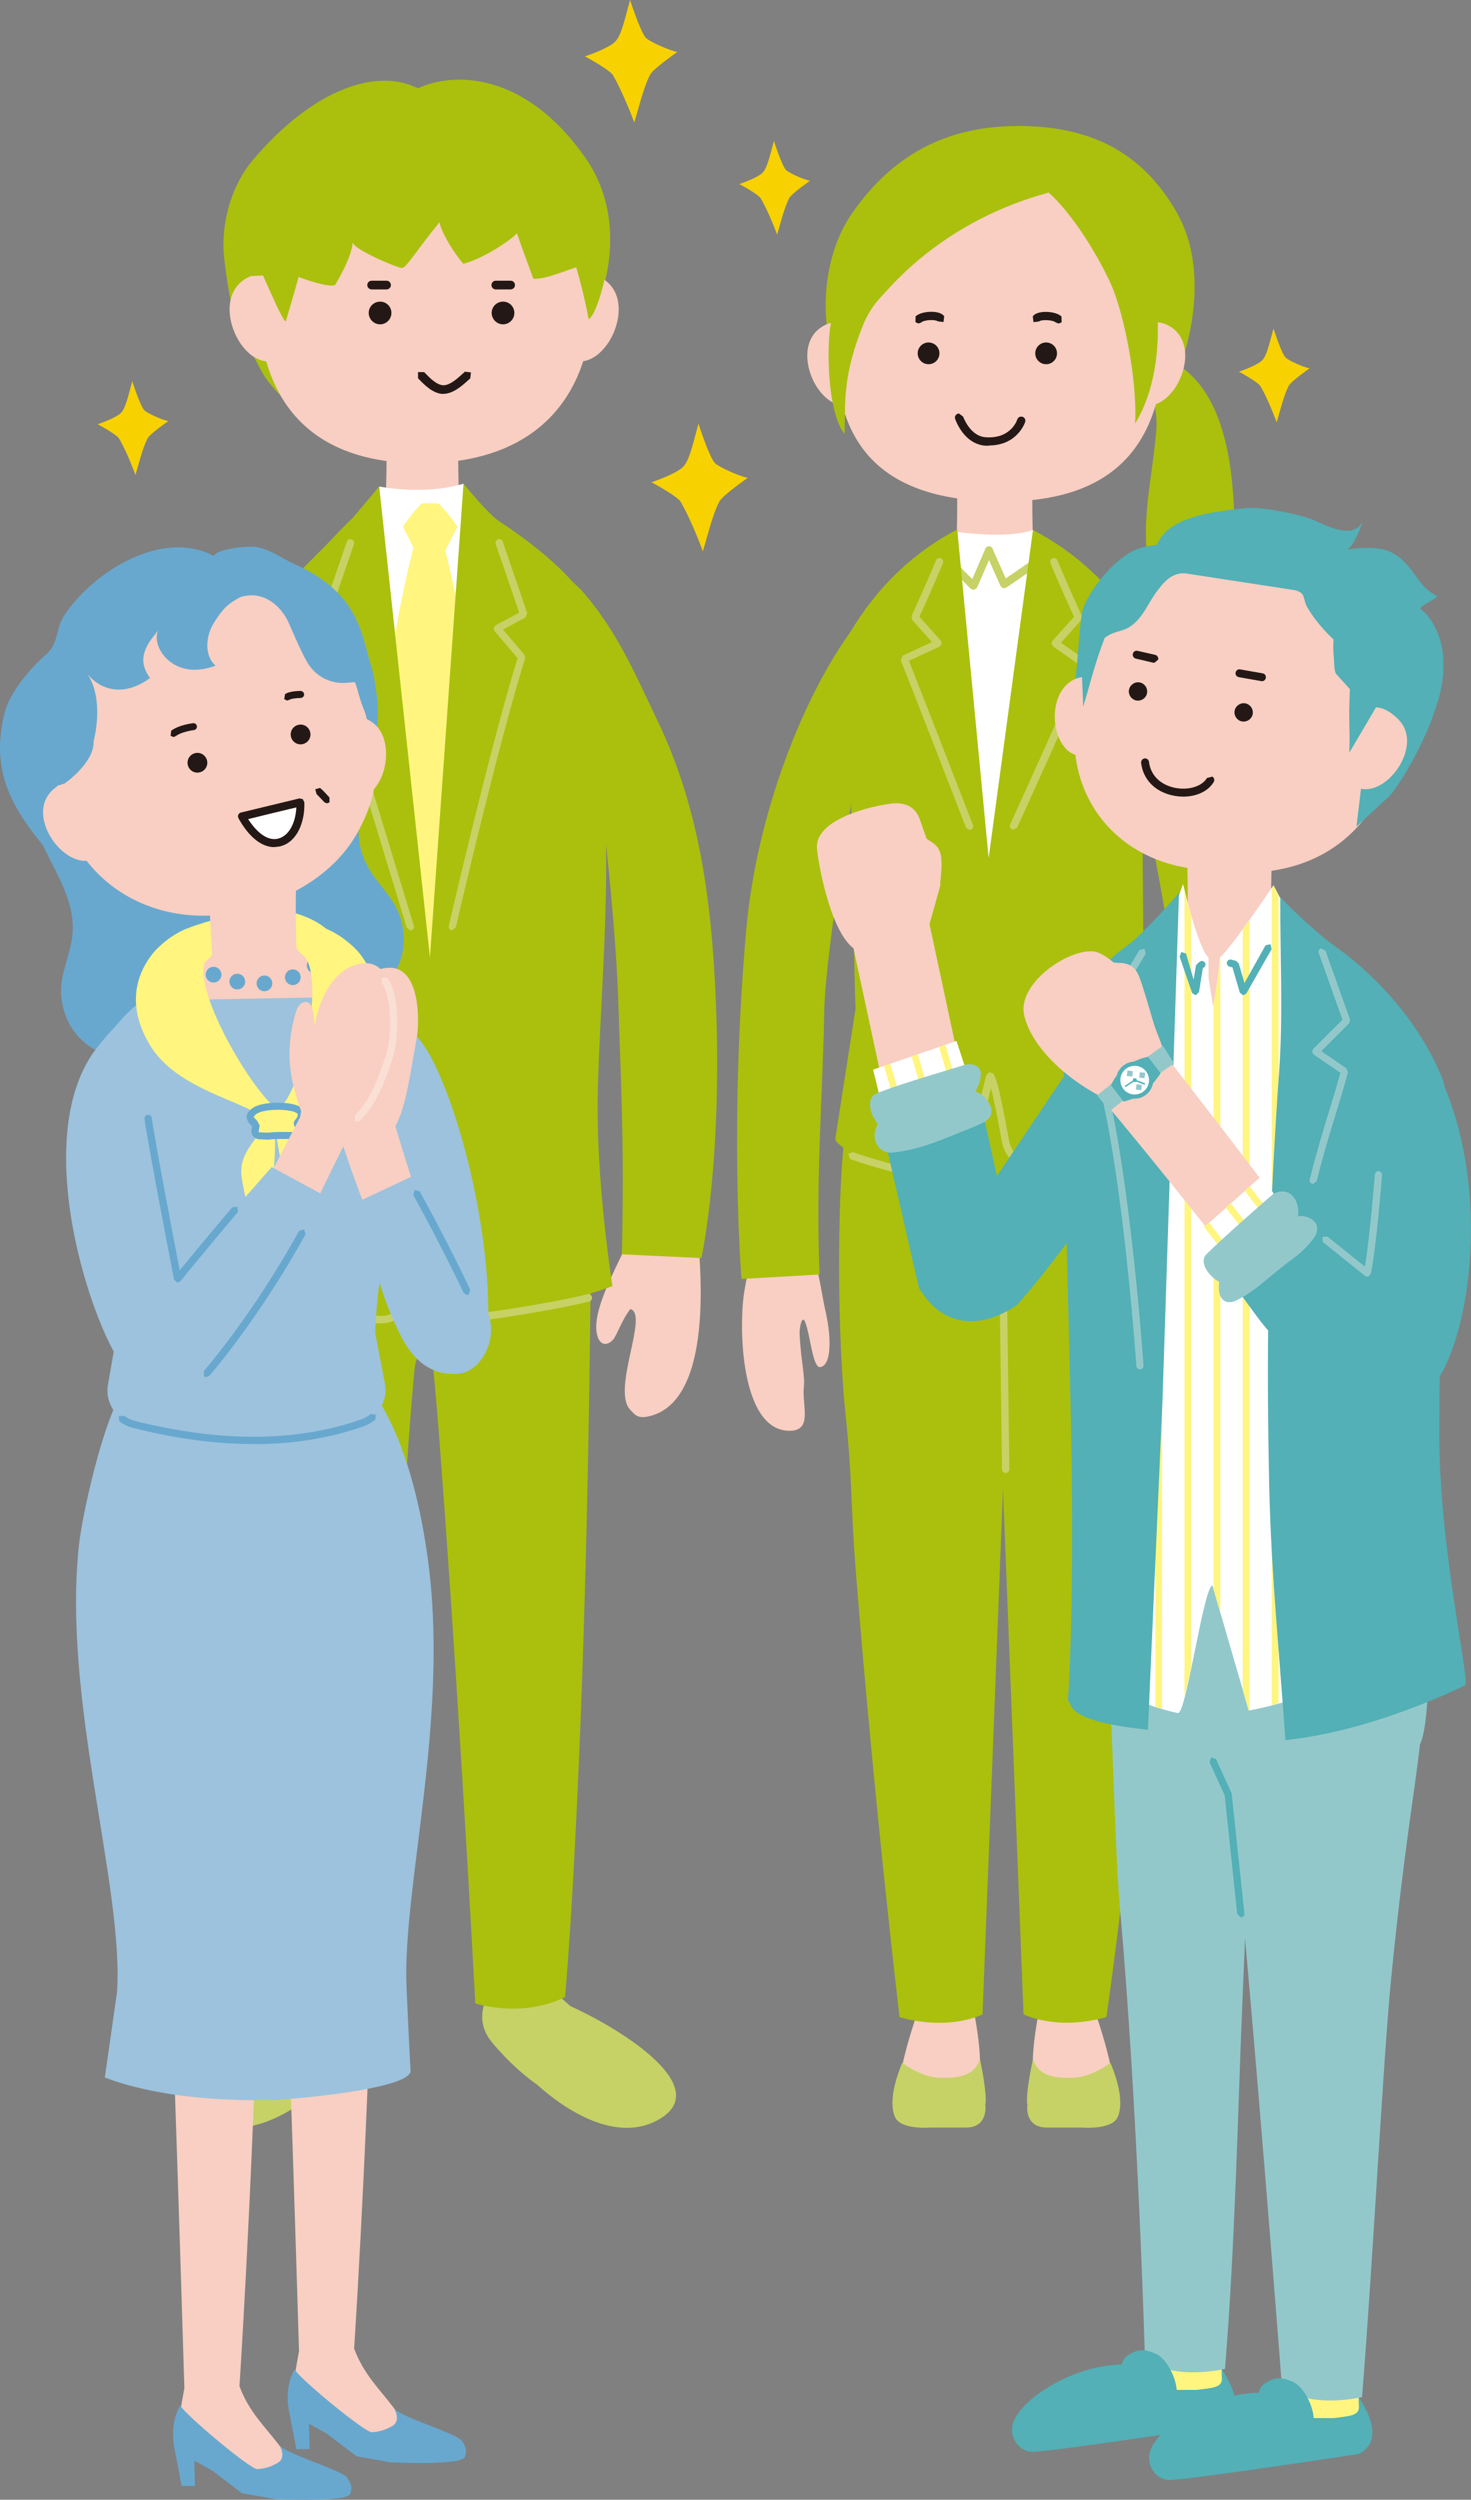<?xml version="1.0" encoding="UTF-8"?><svg id="_レイヤー_2" xmlns="http://www.w3.org/2000/svg" xmlns:xlink="http://www.w3.org/1999/xlink" viewBox="0 0 142.02 241.24"><rect x="0" y="0" width="142.02" height="241.24" fill="#808080" stroke="none"/><defs><style>.cls-1{fill:none;}.cls-2{clip-path:url(#clippath);}.cls-3{fill:#f8cfc2;}.cls-4{fill:#f7d200;}.cls-5{fill:#68a8cf;}.cls-6{fill:#fff;}.cls-7{fill:#fff57f;}.cls-8{fill:#fadfd5;}.cls-9{fill:#9cc2dd;}.cls-10{fill:#aac00d;}.cls-11{fill:#c6d266;}.cls-12{fill:#231815;}.cls-13{fill:#93c8cb;}.cls-14{fill:#52b0b6;}.cls-15{clip-path:url(#clippath-1);}.cls-16{clip-path:url(#clippath-2);}</style><clipPath id="clippath"><path class="cls-1" d="m84.29,103.23c.39,1.45.66,2.94,1.13,4.35l7.96-2.33c-.52-1.63-.51-3.13-1.04-4.79l-8.06,2.77"/></clipPath><clipPath id="clippath-1"><path class="cls-1" d="m112.22,90.83l-2,2.78c-.38,16.61-2.08,29.33-2.47,45.94-.13,5.69-1.61,15-.89,20.66.39,3.09,3.45,4.34,6.83,5.09.41.09,1.04-3.03,1.67-6.15.63-3.09,1.26-6.18,1.69-6.16l3.5,12.06c4.12-.67,15.44-4.37,15.08-8.41-.79-8.95-6.52-16.21-7.46-25.14-1.23-11.69.62-23-.61-34.69l-.54-4.95-1.83-2.14-2.23-4.27s-3.85,5.74-5.17,6.97l-.22,2.02-.44,2.78-.45-2.72-.03-2.1c-1.05-.95-2.45-7.06-2.45-7.06l-1.98,5.49"/></clipPath><clipPath id="clippath-2"><path class="cls-1" d="m115.94,118.66c.89,1.21,1.46,2.47,2.41,3.61l6.15-4.72c-1.07-1.32-1.6-2.73-2.7-4.08l-5.86,5.18"/></clipPath></defs><g id="design"><g><path class="cls-3" d="m19.79,119.18l-3.22-2.23c-1.33.05-1.61,3.81-1.68,5.13-.33,6.29.33,13.75,5.12,14.64.91.17,1.18-.2,1.63-.69,1.79-1.93-1.84-9.23-.03-9.7.82,1.03,1.32,2.58,1.68,2.97.61.64,1.28.51,1.52-.44.47-1.81-.86-4.66-2.39-7.8-.53-1.08-1.44-1.92-2.64-1.88"/><path class="cls-10" d="m33.73,50.38c-1.24,1.23-5.22,5.14-6.32,6.41-3.4,3.92-6.14,8.28-8.31,12.78-4.26,8.86-5.18,18.23-5.56,25.7-.83,16.34,1.33,26.14,1.33,26.14l7.68-.36c-.26-11.37.14-17.29.32-23.69.21-7.33,1.3-16.69,1.3-16.69,2.25-5.05,4.61-4.3,4.61-4.3l4.97-26Z"/><path class="cls-3" d="m62.68,119.18l3.22-2.23c1.33.05,1.61,3.81,1.68,5.13.33,6.29-.33,13.75-5.12,14.64-.91.17-1.18-.2-1.63-.69-1.79-1.93,1.84-9.23.03-9.7-.82,1.03-1.32,2.58-1.68,2.97-.61.64-1.28.51-1.52-.44-.47-1.81.86-4.66,2.39-7.8.53-1.08,1.44-1.92,2.64-1.88"/><path class="cls-10" d="m49.37,51.27c1.24,1.23,5.78,4.55,6.88,5.82,3.4,3.91,5.07,7.98,7.24,12.48,4.26,8.86,5.18,18.23,5.56,25.7.83,16.34-1.33,26.14-1.33,26.14l-7.68-.36c.26-11.37-.14-17.29-.32-23.69-.21-7.33-1.3-16.69-1.3-16.69-2.25-5.05-4.61-4.29-4.61-4.29l-4.45-25.1Z"/><path class="cls-11" d="m35.68,191.87l-5.11-.31c-.82.62-1.64,1.32-2.43,2.03-5.12,2.33-13.81,7.84-8.63,10.91,3.73,2.21,8.4-.25,11.83-3.32,2.62-1.84,4.44-4.2,4.44-4.2,1.98-2.5-.1-5.11-.1-5.11"/><path class="cls-11" d="m47.51,191.87l5.11-.31c.83.62,1.65,1.32,2.43,2.03,5.12,2.33,13.81,7.84,8.63,10.91-3.73,2.21-8.4-.25-11.83-3.32-2.61-1.84-4.44-4.2-4.44-4.2-1.98-2.5.1-5.11.1-5.11"/><path class="cls-10" d="m24.75,111.58c1.67,54.94,3.14,81.45,3.14,81.45,4.17,2.08,8.3-.32,8.3-.32,1.59-29.31,3.19-54.38,3.85-60.72.17-1.66,1.57-2.9,3.24-2.9v-11.67l-18.53-5.84Z"/><path class="cls-10" d="m57.11,111.58c-.23,56.52-2.56,81.15-2.56,81.15-4.17,2.08-8.66.61-8.66.61-1.59-29.31-3.41-55.01-4.07-61.34-.17-1.66-1.57-2.9-3.24-2.9v-11.67l18.53-5.84Z"/><path class="cls-3" d="m47.61,51.34s-2.55-2.29-3.29-3.33c0,0-.19-4.17,0-8.55l-3.35-.94v-.1l-.19.05-.19-.05v.1l-3.35.94c.19,4.38,0,8.55,0,8.55-.74,1.04-3.54,3.12-3.54,3.12,2.13,3.07,5.83,4.68,6.89,5.39v.24l.19-.12.19.12v-.24c1.06-.71,4.5-2.1,6.64-5.18"/><path class="cls-6" d="m36.61,46.95l-.69,2.34,2.88,47.49h4.17l2.31-47.49-.53-2.61c-3.86,1.15-8.14.27-8.14.27"/><path class="cls-7" d="m42.33,48.58h-1.61c-.91.88-1.82,2.24-1.82,2.24l1.36,2.71h2.54l1.36-2.71s-.91-1.36-1.82-2.24"/><path class="cls-7" d="m46.45,81.56s.47-14.52-4.2-31.26l-.49-.23v-.32l-.34.16-.34-.16v.32l-.49.23c-4.66,16.74-4.2,31.26-4.2,31.26l3.88,15.21h2.28l3.89-15.21Z"/><path class="cls-10" d="m56.18,57.29s-1.85-2.98-8.04-7.02c-.99-.64-3.39-3.59-3.39-3.59l-3.24,45.72-4.9-45.45-2.51,2.98c-5.44,5.26-10.31,12.21-10.31,12.21-1.3,4.39.13,9.95-.07,17.63-.21,8.03,1.17,18.73.88,26.12-.27,6.92-1.54,18.41-1.54,18.41.5.25,5.78,2.25,13.44,3.05,1.21.13,2.35-.59,2.78-1.73.68-1.82,1.71-8.47,2.15-8.46l1.13,8.15c.37,1.26,1.6,2.08,2.91,1.91,7.7-.97,13.18-2.88,13.66-3.11,0,0-1.65-10.25-1.41-19.02.25-9.04,1.13-17.64.68-27.83-.34-7.79-.96-15.76-2.2-19.96"/><path class="cls-11" d="m36.78,127.73l-.31-.02c-5.09-.53-10.22-1.95-11.2-2.22-.19-.05-.3-.25-.25-.45.05-.19.25-.3.45-.25,2.67.76,7.18,1.79,11.08,2.2,1.04.11,2.03-.51,2.4-1.5.3-.8.67-2.58,1.03-4.31.82-3.91.97-4.38,1.44-4.38h.01l.35.31,1.13,8.15c.31,1.05,1.37,1.74,2.5,1.6,3.62-.46,8.84-1.32,11.3-1.96.19-.05.39.06.44.26.05.19-.06.39-.26.44-2.49.65-7.75,1.52-11.39,1.98-1.48.19-2.87-.72-3.3-2.17l-.94-6.76c-.19.79-.41,1.83-.59,2.68-.37,1.75-.75,3.57-1.06,4.41-.45,1.2-1.59,1.98-2.84,1.98"/><path class="cls-10" d="m56.45,15.14c-5.26-7.47-11.37-8.11-14.92-7.06-.37.11-.77.26-1.16.43-.4-.17-.79-.32-1.16-.43-3.55-1.06-9.08.66-14.77,7.33-1.96,2.3-2.89,5.48-2.87,8.39.01,1.35.68,5.7,1.09,6.82.11.31,1.23,2.71,2.64,5.29.68,1.24,2.06,2.52,2.14,2.64l12.94-25.81,17.44,16.37c1.71-4.77,1.53-9.88-1.36-13.97"/><path class="cls-3" d="m57.23,28.52c0,9.5-5.19,16.19-16.55,16.19s-15.79-6.69-15.79-16.19,6.65-15.8,15.79-15.8,16.55,6.3,16.55,15.8"/><path class="cls-3" d="m26.44,27.35c-.61-1.26-2.07-.99-3.04-.24-3.44,2.64,1.04,10.63,4.6,6.71l-1.56-6.47Z"/><path class="cls-3" d="m55.46,27.35c.61-1.26,2.07-.99,3.04-.24,3.44,2.64-1.04,10.63-4.6,6.71l1.56-6.47Z"/><path class="cls-10" d="m23.57,26.54c.16.19,1.82.04,1.82.04.8,1.76,1.88,4.33,2.2,4.44,1.42-4.76,2.08-7.2,2.77-11.3l-6.78,2.35v4.48Z"/><path class="cls-10" d="m58.6,25.47c-.16,1.75-1.05,4.87-1.76,5.35-.94-4.86-1.95-7.04-2.88-11.1l4.64,5.75Z"/><path class="cls-10" d="m51.59,14.69c-3.81-3.54-8.96-3.55-13.58-2.65-5.05.98-10.1,2.1-11.91,8.16l-2.28,3.48c.22,1.38,7.25,4.24,8.52,3.84,0,0,1.64-2.64,1.71-4.15-.02.66,4.31,2.49,4.75,2.49s1.34-1.62,3.63-4.41c.25,1.18,1.54,3.14,2.3,4.01,2.15-.56,5.1-2.66,5.17-2.98.37,1.12,1.59,4.41,1.59,4.41,1.41.16,4.53-1.48,5.04-1.24,1.08-1.58.33-.69.61-2.65.71-4.91-2.24-5.22-5.56-8.3"/><path class="cls-12" d="m37.79,30.2c0,.6-.49,1.1-1.09,1.1s-1.1-.49-1.1-1.1.49-1.09,1.1-1.09,1.09.49,1.09,1.09"/><path class="cls-12" d="m49.66,30.2c0,.6-.49,1.1-1.09,1.1s-1.1-.49-1.1-1.1.49-1.09,1.1-1.09,1.09.49,1.09,1.09"/><path class="cls-12" d="m37.32,27.93h-1.44c-.23,0-.42-.19-.42-.42s.19-.42.42-.42h1.44c.23,0,.42.19.42.42s-.19.42-.42.42"/><path class="cls-12" d="m49.3,27.93h-1.44c-.23,0-.41-.19-.41-.42s.18-.42.41-.42h1.44c.23,0,.42.19.42.42s-.19.42-.42.42"/><path class="cls-12" d="m42.81,38.02c-1,0-1.89-.94-2.33-1.39l-.12-.13v-.59h.59l.14.14c.35.37,1.08,1.13,1.73,1.13h0c.62,0,1.35-.66,1.78-1.05l.29-.26.58.07-.07.58-.25.22c-.52.47-1.39,1.26-2.34,1.27h0Z"/><path class="cls-11" d="m39.61,89.79l-.34-.26c-.05-.17-5.23-17.24-7.95-26l.07-.34,2.07-2.42-2.17-1.17-.17-.43,2.36-6.89c.06-.19.27-.29.46-.22.19.06.29.27.23.46l-2.27,6.61,2.29,1.23.18.25-.08.3-2.23,2.61c2.74,8.82,7.84,25.65,7.89,25.82.06.19-.05.39-.24.45l-.1.02"/><path class="cls-11" d="m43.68,89.79h-.08c-.2-.05-.32-.25-.27-.44.04-.17,3.92-17.01,6.64-25.84l-2.23-2.61-.08-.3.18-.25,2.29-1.23-2.27-6.61c-.06-.19.04-.39.22-.46.19-.07.4.04.46.22l2.36,6.89-.17.43-2.17,1.17,2.07,2.42.07.34c-2.72,8.75-6.65,25.8-6.69,25.97l-.35.28"/><path class="cls-3" d="m34.19,226.65c.29-4.44,1.6-26.13,1.96-47.58h-8.87s.79,21.16,1.59,47.83c-.26,1.46-.82,4.06-.18,4.78,0,0,.72.84,1.89.98.9.11,5.18,4.14,6.1,4.13,1.12,0,2.58-2.2,2.76-2.66,0,0-.67-.74-1.55-1.92-1.21-1.6-2.82-3.13-3.7-5.57"/><path class="cls-5" d="m44.59,235.56c-.49-.73-5.91-2.29-6.54-3.13,0,0,.72,1.18-.19,1.7-.69.39-1.29.56-1.97.59-.67.03-7.14-5.31-7.44-6.06,0,0-1.12,1.68-.48,4.34l.64,3.35h1.28l-.06-2.42h.06s1.69.95,1.69.95l2.84,2.16,3.3.59s6.97.33,7.17-.54c.1-.44.28-.66-.29-1.53"/><path class="cls-3" d="m16.21,182.63h8.87c-.36,21.55-1.68,43.33-1.96,47.64.88,2.45,2.5,3.96,3.71,5.55.88,1.16,1.54,1.88,1.54,1.88-.18.46-1.63,2.65-2.76,2.66-.92,0-5.2-4.02-6.1-4.13-1.17-.14-1.89-.98-1.89-.98-.64-.72-.08-3.31.18-4.78-.8-26.68-1.59-47.83-1.59-47.83"/><path class="cls-5" d="m17.41,232.14c.3.75,6.75,6.17,7.42,6.14.68-.03,1.28-.2,1.97-.59.91-.52.19-1.7.19-1.7.63.84,6.05,2.4,6.53,3.13.58.87.39,1.08.3,1.53-.19.86-7.17.54-7.17.54l-3.3-.59-2.84-2.16-1.69-.94h-.06s.06,2.41.06,2.41h-1.28l-.64-3.35c-.64-2.66.5-4.42.5-4.42"/><path class="cls-5" d="m21.04,88l13.94-12.87c-.11,3.29-1.14,5.82.76,8.9,1,1.61,2.43,2.8,2.96,4.68.56,1.98.31,3.98-.92,5.67-1.54,2.11-4.13,3.78-6.74,4.09-6.2.76-9.12-5.21-10.01-10.47"/><path class="cls-9" d="m47.13,127.47c.23-10.49-3.86-24.14-6.8-27.35-1.11-1.22-3.3-2.66-4.48-3.2l.02,18.07c1.74,2.82,3.93,9.22,4.34,12.89.64,5.71,6.78,5.83,6.92-.41"/><path class="cls-5" d="m23.33,88.36l-19.26-6.97c1.34,3.01,3.46,5.83,2.85,9.39-.32,1.87-1.2,3.51-1,5.45.22,2.04,1.2,3.81,2.97,4.91,2.22,1.39,5.24,1.96,7.78,1.28,6.04-1.62,7.8-8.85,6.65-14.06"/><path class="cls-7" d="m21.4,92.11l-.36-3.41c-.62.11-1.74.43-2.89.87l1.69,3.56c.39-.43.9-.78,1.56-1.02"/><path class="cls-7" d="m28.02,88.01l-.04,4.1c.38.14,2.36,2.2,2.65,2.39l1.13-4.62c-1.18-1.18-3.17-1.77-3.74-1.87"/><path class="cls-9" d="m34.13,132l-21.65,1.57c-2.1,1.57-4.51,12.34-4.85,15.48-1.65,14.91,4.33,32.94,3.67,43.17l-1.18,8.27c4.81,1.83,10.97,2.29,16.14,2.17,1.86-.04,13.14-1.02,13.38-2.76,0,0-.23-4.34-.39-8.07-.43-9.81,4.29-26.34,1.97-41.99-.55-3.71-2.1-12.86-7.09-17.84"/><path class="cls-3" d="m35.57,96.97s-6.39-4.45-6.95-5.46c0,0-.14-3.59,0-7.82l-8.52.61c.14,4.23.39,7.84.39,7.84-.56,1.01-7.35,5.23-7.35,5.23,1.62,2.97,9.18,2.32,9.99,3v.23l.14-.12.14.12v-.23c.81-.68,10.55-.43,12.17-3.4"/><path class="cls-9" d="m37.16,133.53c-.43-2.23-.94-4.94-.94-4.94.25-6.82,1.84-11.29,3.15-17.58.94-4.51,1.5-2.83.39-6.56,0,0,1.81-4.33-4.99-8.27l-20.99.39c-2.76,1.71-5.13,6.31-5.13,6.31-1.28,4.3-.91,4.03-.51,9.43.47,6.34,2.66,11.72,2.89,17.84,0,0-.3,1.72-.61,3.49-.3,1.73.8,3.38,2.5,3.81,7.32,1.85,15.08,2.31,22.06-.15,1.56-.55,2.49-2.16,2.18-3.79"/><path class="cls-5" d="m24.48,139.36c-3.64,0-7.53-.52-11.64-1.56-.48-.12-.92-.33-1.31-.62l-.07-.49.49-.07c.32.23.68.4,1.06.5,8.29,2.09,15.64,2.05,21.86-.14.34-.12.65-.29.92-.52l.5.05-.05.49c-.34.28-.72.5-1.14.65-3.25,1.14-6.8,1.72-10.62,1.72"/><path class="cls-9" d="m20.74,132.56c.49-3.28-2.04-5.9-3.66-11.6l-3.49-24.04c-1.16.57-3.85,3.53-4.75,4.91-6.38,9.71,1.38,29.9,3.97,30.93,6.78,5.07,7.93-.17,7.94-.2"/><path class="cls-5" d="m21.38,94.06c0,.42-.34.76-.76.76s-.76-.34-.76-.76.34-.76.76-.76.76.34.76.76"/><path class="cls-5" d="m19.37,93.11c0,.42-.34.76-.76.76s-.76-.34-.76-.76.34-.76.76-.76.76.34.76.76"/><path class="cls-5" d="m23.67,94.73c0,.42-.34.76-.76.76s-.76-.34-.76-.76.34-.76.76-.76.76.34.76.76"/><path class="cls-5" d="m29.03,94.31c0,.42-.34.76-.76.76s-.76-.34-.76-.76.34-.76.76-.76.76.34.76.76"/><path class="cls-5" d="m31.14,93.17c0,.42-.34.76-.76.76s-.76-.34-.76-.76.34-.76.76-.76.76.34.76.76"/><path class="cls-5" d="m26.29,94.9c0,.42-.34.76-.76.76s-.76-.34-.76-.76.34-.76.76-.76.76.34.76.76"/><path class="cls-7" d="m26.96,107.2c-2.47-1.53-8.78-12.2-7.01-14.71l-1.81-2.92c-1.51.57-2.84,1.75-3.41,2.47-2.16,2.76-2.03,5.83-.29,8.76,2.29,3.87,7.66,5.13,10.29,6.59.87.49,1.74,1.57,2.33.98,0,0,.1-.69-.1-1.18"/><path class="cls-7" d="m26.69,107.2c2.47-1.53,4.58-12.27,2.81-14.78l1.83-2.85c1.51.57,2.84,1.75,3.41,2.47,2.16,2.76,1.67,5.65.3,8.76-1.13,2.57-3.33,5.15-5.96,6.62-.88.49-1.9,1.55-2.49.96,0,0-.1-.69.1-1.18"/><path class="cls-7" d="m26.27,107.99l-.2-.1c-1.08,1.96-3.09,3.29-2.74,5.72.25,1.73.83,4,1.59,5.59,1.25-1.19,1.33-4.32,1.48-5.96.13-1.36.33-4-.13-5.25"/><path class="cls-7" d="m26.63,108.06l.83-.36c1.08,1.96,2.99,3.83,2.64,6.27-.25,1.73-.19,3.39-.95,4.99-1.25-1.19-1.75-4.22-1.9-5.87-.12-1.36-.85-4.13-.62-5.02"/><path class="cls-7" d="m28.73,108.32c.23-.39.64-.49.35-.89-.25-.35-1.05-.44-1.48-.51-.91-.14-2.73-.23-3.26.52-.43.3,0,.94.43,1.08-.09.3-.37.93.23,1.08.5,0,.61.07,1.12.02.61-.07,1.23-.03,1.85-.05.27,0,.76.07.9-.23.27-.62-.25-.75-.12-1.01"/><path class="cls-5" d="m25.74,109.98l-.35-.02-.4-.02h-.08c-.31-.09-.46-.26-.54-.39-.16-.28-.1-.6-.02-.86-.28-.19-.48-.5-.53-.8-.04-.27.06-.52.27-.69.54-.68,1.95-.78,2.76-.78.41,0,.81.03,1.11.08.56.09,1.22.26,1.44.82.2.51-.03.77-.2.95l-.13.16h.01c.11.19.32.52.08,1.05-.19.44-.71.44-.91.44h-.25c-.2,0-.36,0-.52,0h-.32c-.33,0-.68,0-1.02.04l-.41.03m-.7-.72l.41.02c.18.01.33.03.62,0,.38-.04.77-.05,1.1-.05h.32s.46,0,.46,0h.31c.23,0,.28-.03.29-.04.09-.2.04-.27-.04-.4-.07-.12-.22-.35-.08-.62l.27-.36.07-.26c-.07-.18-.37-.3-.91-.39-.27-.04-.64-.07-1.01-.07-1.12,0-2,.21-2.24.55l-.08.08-.03.07.37.41.22.42-.03.11-.08.49.07.04"/><path class="cls-5" d="m35.95,64.71c-.66-2.2-.8-3.49-1.76-5.33-1.19-2.3-3.32-3.85-5.61-4.87-1.27-.56-2.46-1.51-3.86-1.72-.74-.11-3.73.12-4.1.89v-.03c-4.91-2.63-11.59,1.46-14.43,5.76-.82,1.24-.5,2.67-1.73,3.74-1.56,1.37-3.59,3.69-4.08,5.88-1.24,5.54.67,8.9,4.51,13.44l30.4-6.78c.53-1.64,1.05-4.65,1.03-4.83.1-.7.16-1.41.17-2.17,0-.89-.3-3.22-.53-3.99"/><path class="cls-3" d="m35.85,71.13c.86,3.71.29,6.09-1.11,8.81-1.83,3.56-5.31,6.2-10.3,7.71-8.04,2.44-16.6-1.4-18.59-9.97-.98-4.23-.96-9.75.9-14.21,1.9-4.58,5.9-7.16,10.08-8.13,2.37-.55,6.82-.69,9.11.32,5.66,2.49,8.51,9.38,9.92,15.48"/><path class="cls-3" d="m7.59,76.12c-.81-1.01-2.07-.46-2.79.42-2.55,3.1,3.16,9.36,5.55,5.09l-2.76-5.51Z"/><path class="cls-3" d="m32.78,70.28c.29-1.26,1.66-1.32,2.69-.85,3.65,1.66,1.28,9.8-2.75,7.01l.05-6.16Z"/><path class="cls-12" d="m19.98,73.36c.14.51-.16,1.03-.67,1.17-.51.14-1.03-.16-1.17-.67-.14-.51.16-1.03.67-1.17.51-.14,1.03.16,1.17.67"/><path class="cls-12" d="m29.94,70.63c.14.51-.16,1.03-.67,1.17-.51.14-1.03-.16-1.17-.67-.14-.51.16-1.03.67-1.17.51-.14,1.03.16,1.17.67"/><path class="cls-12" d="m16.74,71.13l-.27-.13.06-.48c.74-.57,2.06-.72,2.11-.73.18-.02.35.11.37.3.02.19-.11.35-.3.37-.01,0-1.18.14-1.77.6l-.21.07"/><path class="cls-12" d="m27.72,67.61l-.28-.14.08-.48c.42-.3,1.33-.31,1.5-.31.19,0,.34.16.34.34,0,.19-.16.34-.34.34h-.02c-.34,0-.9.06-1.07.18l-.2.06"/><path class="cls-12" d="m31.57,77.53l-.25-.1-.16-.18-.6-.62-.12-.46.44-.13c.15.08.37.31.78.76l.15.16v.48s-.25.09-.25.09"/><path class="cls-5" d="m35.16,64.55c-1.13-2.74-.91-5.31-3.13-7.22-1.22-1.04-2.11-1.7-3.62-2.26-.38-.14-1.09-.13-1.83-.1-.23-.2-.46-.36-.67-.4-.93-.19-2.19-.26-3.56-.19-.22-.08-.44-.15-.67-.19-1.85-.33-5.48.17-7.13.84-2.77,1.12-5.61,3.54-7.31,5.7l-1.71,1.12c-.31.56-.35,1.26-.18,1.98-3.92,3.77-2.77,8.04-.93,12.35l1.82-.57s2.88-1.98,2.8-4.09c0,0,1.08-3.9-.57-6.43,1.22,1.46,3.44,2.23,6.02.34-1.53-2.01,0-3.59.78-4.58-.74,1.52,1.46,4.95,5.54,3.39-1.19-1.07-.88-2.99-.15-4.14.73-1.15,1.17-1.76,2.54-2.47,2.16-.7,3.95.76,4.75,2.64.76,1.78,1.27,2.89,1.73,3.67.77,1.32,2.22,2.08,3.74,1.96l.91-.08s.97,4.33,1.7,3.47c0,0,.39-1.75-.84-4.75"/><path class="cls-6" d="m23.36,78.79s1.5,2.99,3.56,2.52c1.53-.35,2.16-2.29,2.09-3.88l-5.64,1.36"/><path class="cls-12" d="m26.48,81.75c-1.65,0-2.85-1.7-3.42-2.72h0s-.08-.18-.08-.18c-.03-.19.08-.37.26-.43t5.67-1.37l.32.07.15.29c.08,1.78-.62,3.87-2.38,4.28l-.53.06m-2.52-2.71c.55.86,1.65,2.18,2.87,1.9,1.14-.26,1.73-1.64,1.79-3.02-1.05.25-3.58.86-4.66,1.13"/><path class="cls-3" d="m40.21,115.13c-.41-1.02-2.04-6.45-2.04-6.45,1.06-1.83,1.5-5.52,2.04-8.37.33-1.71.37-6.92-2.58-6.92-3.19,0-3.17,4.26-4.47,5.84l-.3-.34c.1-1.02.45-1.75.17-1.97-.27-.22-.49-.19-.87.14-.39.32-.45.15-.71.81-.72,1.84-.62,4.12-.07,6.54,1.09,4.75,3.86,12.79,5.7,16.03.97-.88,3.04-.98,4.07-1.9-.67-1.35,0-1.05-.95-3.39"/><path class="cls-3" d="m34.51,107.9c1.49-1.49,1.89-3.05,2.71-5.56.91-2.8,1.59-10.72-2.99-9.19-2.47.82-3.62,4.12-3.83,5.83-.06.52,0-1.52-.41-2.03-.41-.51-1.11-.22-1.36.54-1.48,4.6-.17,7.9.45,9.77l-.11.57-6,11.5c1.49,1.06,5.49,1.02,5.49,1.02,1.68-3.71,6.04-12.45,6.04-12.45"/><path class="cls-8" d="m34.51,108.26l-.25-.1v-.5c1.36-1.36,2.15-3.21,3.04-5.93.49-1.49.58-5.7-.46-6.88l.03-.5.5.03c1.3,1.46,1.09,6.06.6,7.57-.77,2.35-1.59,4.59-3.21,6.21l-.25.1"/><path class="cls-9" d="m13.41,127.07c-2.28,5.29.44,11.12,6.51,5.5,7.43-8.24,11.19-17.3,11.19-17.3l-4.88-2.64s-8.65,9.87-12.82,14.45"/><path class="cls-5" d="m17.14,123.75h-.08s-.26-.28-.26-.28c-.03-.13-2.45-12.66-2.85-15.48-.03-.19.11-.37.3-.4.19-.03.37.11.4.3.34,2.41,2.18,11.96,2.7,14.71,1.6-1.96,3.31-4.01,5.08-6.09l.5-.04.04.5c-1.94,2.29-3.81,4.53-5.55,6.67l-.27.13"/><path class="cls-5" d="m19.93,132.91l-.23-.09-.03-.5c.05-.05,4.67-5.33,9.21-13.54l.48-.14.14.48c-4.58,8.27-9.25,13.61-9.3,13.66l-.26.12"/><path class="cls-9" d="m45.36,132.22c-.5.29-1.17.43-2.04.36-2.35-.2-3.8-1.95-4.74-3.89-2.45-5.04-2.44-7.6-3.93-12.69v-.06l5.23-2.46s2.65,5.51,7.01,12.79c1.15,1.93.29,4.89-1.52,5.94"/><path class="cls-5" d="m45.09,124.98l-.32-.2s-1.93-4.12-4.87-9.47l.14-.48.48.14c2.96,5.37,4.87,9.48,4.89,9.52l-.17.47-.15.03"/><path class="cls-3" d="m79.79,126.9c-.71-2.66-.89-8.32-4.21-8.95l-2.43.52c-.26.38-1.18,5.54-1.26,5.99-.59,3.19-.5,13.59,4.32,13.62,2.3.01,1.2-2.44,1.4-4.25.12-1.07-.27-2.44-.41-5.02-.04-.79.26-1.96.54-1.22.52,1.34.72,4.53,1.49,4.34,1.33-.32.78-4.11.54-5.02"/><path class="cls-3" d="m113.14,126.9c.71-2.66.89-8.32,4.21-8.95l2.43.52c.26.38,1.18,5.54,1.26,5.99.59,3.19.5,13.59-4.32,13.62-2.3.01-1.2-2.44-1.4-4.25-.12-1.07.27-2.44.41-5.02.04-.79-.26-1.96-.54-1.22-.52,1.34-.72,4.53-1.49,4.34-1.33-.32-.78-4.11-.54-5.02"/><path class="cls-3" d="m107.74,146.13c-.42,25.01-2.08,49.19-2.08,49.19h-5.42c-.83-27.93-1.67-49.19-1.67-49.19h9.17Z"/><path class="cls-3" d="m105.55,193.65c1.56,4.38,1.87,6.77,1.87,6.77-.52,1.35-7.4.1-7.4.1-.83-.94.31-6.57.31-6.57l5.21-.31Z"/><path class="cls-11" d="m107.21,199.07c1.77,4.27.52,5.52.52,5.52-.83.94-3.23.73-3.23.73h-3.44c-2.19,0-1.87-2.19-1.87-2.19-.21-1.04.53-4.38.53-4.38.42,1.04,1.14,1.87,3.85,1.77,1.91-.07,3.65-1.46,3.65-1.46"/><path class="cls-3" d="m86.59,146.13c.42,25.01,2.08,49.19,2.08,49.19h5.42c.83-27.93,1.67-49.19,1.67-49.19h-9.17Z"/><path class="cls-3" d="m88.78,193.65c-1.56,4.38-1.87,6.77-1.87,6.77.52,1.35,7.4.1,7.4.1.83-.94-.31-6.57-.31-6.57l-5.21-.31Z"/><path class="cls-11" d="m87.11,199.07c-1.77,4.27-.52,5.52-.52,5.52.83.94,3.23.73,3.23.73h3.44c2.19,0,1.87-2.19,1.87-2.19.21-1.04-.51-4.38-.51-4.38-.42,1.04-1.16,1.87-3.87,1.77-1.91-.07-3.65-1.46-3.65-1.46"/><path class="cls-10" d="m82.5,104.31c-1.87,5.56-1.76,23.59-.88,32.02.73,7.03.46,8.42,1.02,15.47,1.83,23,4.21,42.87,4.21,42.87,4.88,1.36,8.01-.27,8.01-.27l2.03-52.1,1.61-44.05-15.99,6.06Z"/><path class="cls-10" d="m111.17,104.31c2.2,8.21,1.38,20.21,1.38,20.21-.59,9.48-.73,15.73-1.43,27.88-1.22,21.25-4.3,42.26-4.3,42.26-4.88,1.36-8-.27-8-.27l-2.04-52.1-1.61-44.05,15.99,6.06Z"/><path class="cls-3" d="m101.19,55.9s-.87-2.48-1.46-3.53c0,0-.15-4.17,0-8.54l-3.75-.75v-.1l-.15.05-.15-.05v.1l-3.33.94c.15,4.38,0,8.55,0,8.55-.58,1.04-2.29,2.5-2.29,2.5,1.67,3.07,4.78,5.31,5.62,6.01v.24l.15-.12.15.12v-.24c.83-.71,3.53-2.11,5.21-5.18"/><path class="cls-6" d="m92.51,51.34l-.78,2.07-1.77,1.49,4.36,43.35h4.17l4.55-43.14-2.69-1.7-.62-2.26c-2.5.89-7.21.19-7.21.19"/><path class="cls-11" d="m93.99,56.93l-.27-.11-2.6-2.61v-.54h.54l2.21,2.21,1.26-2.92c.08-.19.31-.28.5-.2.19.08.28.31.2.5l-1.49,3.44-.28.22h-.07"/><path class="cls-11" d="m96.93,56.77h-.1s-.24-.23-.24-.23l-1.46-3.28c-.08-.19,0-.42.2-.5.19-.08.42,0,.5.2l1.27,2.86,3.59-2.46.53.1-.1.53-3.97,2.72-.22.07"/><path class="cls-10" d="m111.64,63.69s-3.3-8.09-11.91-12.54l-4.28,31.65-3.03-31.7c-8.61,4.45-11.67,12.59-11.67,12.59-1.32,4.45.78,4.04,1.19,9.63.48,6.56.42,17.7.66,24.03l-1.95,12.52c-.07.81,3.96,2.64,4.49,2.75,2.94.58,3.08.8,4.96.92,1.75.11,3.33-1.03,3.76-2.73l1.74-6.96c.29-.06.98,3.43,1.48,6.23.34,1.91,2.14,3.21,4.07,2.93,1.29-.19,4.34-.38,4.82-.5,1.98-.48,2.11-.09,3.83-1.18.2-.13,2.89-1.89,2.87-2.17l-2.36-11.03c.26-7.06-.24-20.38.13-27.58.24-4.76,2.36-3.02,1.22-6.87"/><path class="cls-11" d="m90.33,113.91h-.27c-1.39-.1-2.16-.33-2.91-.55-.28-.08-.57-.17-.89-.24-.14-.03-3.4-.92-4.19-1.29l-.17-.48.48-.17c.67.32,3.83,1.19,4.04,1.24.33.08.63.17.93.25.74.22,1.44.42,2.75.51,1.59.1,3-.93,3.38-2.45l1.74-6.97.28-.27.31.07c.2.14.5.34,1.6,6.45.39,2.18,2.74,2.57,3.74,2.64,1.41.09,4.27-.38,4.71-.49l.91-.21c1.32-.31,1.93-.45,2.84-.94l.49.15-.15.49c-.99.53-1.67.69-3.01,1l-.9.21c-.52.13-3.45.6-4.92.5-2.42-.16-4.07-1.37-4.4-3.23-.51-2.83-.84-4.33-1.04-5.14l-1.47,5.9c-.45,1.78-2.05,3.01-3.86,3.01"/><path class="cls-10" d="m88.54,55.65c-1.22.56-4.87,3.27-5.9,4.62-5,6.53-9.61,18.31-10.59,29.45-1.68,19.03-.46,33.71-.46,33.71l7.54-.44c-.39-9.16.3-17.25.45-25.41.11-6.17,3.26-23.88,3.26-23.88l5.7-18.06Z"/><path class="cls-10" d="m103.61,55.44c1.84,1.04,5.08,3.47,6.11,4.83,5,6.53,10.17,21.37,11.37,32.49,2.05,18.99.06,30.61.06,30.61l-7.55-.29c.21-9.17.2-19.05-.12-27.2-.24-6.17-4.38-24.93-4.38-24.93l-5.49-15.51Z"/><path class="cls-11" d="m93.61,80.11l-.34-.23c-.05-.12-4.75-12.26-6.3-16.15l.18-.46,2.83-1.31-1.91-2.13-.06-.39s1.45-3.17,2.36-5.37c.08-.19.29-.27.47-.2.18.07.27.29.2.47-.77,1.88-1.93,4.43-2.27,5.18l2.07,2.32.08.31-.2.25-2.97,1.37c1.67,4.2,6.13,15.72,6.18,15.84.07.19-.02.4-.21.47l-.13.02"/><path class="cls-11" d="m97.86,80.06l-.15-.03c-.18-.08-.26-.3-.18-.48.05-.12,5.12-11.18,6.8-15.3l-2.66-1.87-.15-.25.09-.28,2.08-2.32c-.34-.75-1.5-3.3-2.27-5.18-.07-.19.01-.4.2-.47.19-.07.4.01.47.2.91,2.2,2.34,5.34,2.36,5.37l-.06.39-1.96,2.19,2.56,1.8.13.43c-1.56,3.9-6.86,15.48-6.92,15.6l-.33.21"/><path class="cls-11" d="m97.1,142.15c-.2,0-.36-.16-.36-.35l-.21-15.84s-.01-3.42-.99-5.77c-.07-.18.01-.39.19-.47.19-.08.4.01.47.19,1.03,2.48,1.04,5.9,1.04,6.04l.21,15.84c0,.2-.16.36-.36.37h0Z"/><path class="cls-10" d="m119.19,50.62c-.12-5.12-.76-12.8-5.84-15.64l-2.29.83c-.05,1.92.73,3.64.58,5.64-.25,3.44-1.03,6.66-1.01,10.14.03,5.22,1.64,10.87,7.61,11.77,1.54.23,3.5-.17,4.53-.65-4.42-1.07-3.5-8.66-3.58-12.09"/><path class="cls-3" d="m112.43,32.32c0,9.09-3.48,16.08-15.63,16.08s-16.15-5.88-16.15-14.97,6.82-20.27,15.56-20.27,16.22,10.08,16.22,19.17"/><path class="cls-10" d="m113.72,20.69c-3.22-5.75-8.13-8.59-15.61-8.53-6.77.05-11.89,2.79-15.79,8.34-2.76,3.91-3.33,9.87-1.7,14.44l9.81-17.5,15.93.11,4.71,11.59-.04,1.56,2.95,4.52c1.63-4.56,2.07-10.34-.27-14.52"/><path class="cls-3" d="m82.03,31.93c-.58-1.2-1.98-.94-2.91-.23-3.29,2.52.99,10.16,4.4,6.42l-1.49-6.19Z"/><path class="cls-3" d="m110.34,31.93c.58-1.2,1.98-.94,2.91-.23,3.29,2.52-.99,10.16-4.4,6.42l1.49-6.19Z"/><path class="cls-10" d="m111.51,28.44c-.5-3.03-1.56-6.94-3.36-9.38-1.87-2.53-2.82-3.09-5.34-4.62l-2.33,1.21c-1.45-1.82-4.49-2.69-6.54-2.37-3.68.59-7.41,3.32-9.91,5.98-3.04,3.23-3.79,6.34-3.77,10.29l-.05,1.73c-.34,1.38-.5,8.21,1.33,10.62.1-3.18-.25-5.6,1.93-10.89.81-1.63,1.32-2.05,2.04-2.85,6.78-7.6,15.23-9.36,15.73-9.58,2.82,2.51,5.63,7.67,6.34,9.63,1.28,3.55,2.21,9.2,2.01,12.66,2.33-3.78,2.48-9.12,1.93-12.43"/><path class="cls-12" d="m95.48,43.01h-.35c-1.76-.13-2.61-1.8-2.89-2.51h0l-.05-.19c0-.22.18-.4.4-.4l.39.29c.23.57.9,1.92,2.2,2,2.45.16,3.03-1.69,3.03-1.71.06-.21.28-.33.5-.27.21.06.33.28.27.49,0,.02-.72,2.28-3.5,2.28"/><path class="cls-12" d="m90.7,34.1c0,.58-.47,1.05-1.05,1.05s-1.05-.47-1.05-1.05.47-1.05,1.05-1.05,1.05.47,1.05,1.05"/><path class="cls-12" d="m102.05,34.1c0,.58-.47,1.05-1.05,1.05s-1.05-.47-1.05-1.05.47-1.05,1.05-1.05,1.05.47,1.05,1.05"/><path class="cls-12" d="m88.67,31.22l-.29-.13.02-.56c.39-.36,1.19-.48,1.77-.43.48.04.81.18.99.42l-.07.56-.56-.07c-.19-.19-1.31-.16-1.59.11l-.27.1"/><path class="cls-12" d="m102.2,31.22l-.27-.1c-.28-.26-1.4-.3-1.6-.1l-.55.07-.07-.56c.18-.24.51-.38.99-.42.58-.05,1.38.06,1.78.43l.02.56-.29.13"/><path class="cls-14" d="m112.81,225.26c-.66-.39-2.33,2.7-2.92,2.94-.5.2-1.38-.02-1.9,0-3.8.14-8.37,2.52-9.9,5.02-1.03,1.69.2,3.34,1.5,3.39,1.56.06,18.38-2.51,18.38-2.51,3.15-1.63-.41-6-.41-6l-4.74-2.84"/><path class="cls-7" d="m111.93,219.57l.21,5.35-3.12,4.64,2.43,1.08h4.07c1.43-.2,2.58-.17,2.44-1.22l-.08-3.38c-.91-3.59-1.43-9.21-1.15-9.38l-4.8,2.91Z"/><path class="cls-13" d="m106.2,148.13c1.07,9.61,1.29,28.83,1.92,35.88,1.76,19.75,2.42,43.6,2.42,43.6,2.75,2.22,7.73,1,7.73,1,.98-12.04,1.25-25.2,1.65-34.69.54-12.58.78-20.59,1.18-24.36.17-1.6,1.68-4.79,3.29-4.79v-19.57s-18.29,2.03-18.19,2.94"/><path class="cls-14" d="m108.58,231.08c-.13-1.14-.87-3.03.33-3.79.91-.58,1.57-.67,2.75-.1,1.22.58,2.39,3.28,1.79,4.4"/><path class="cls-14" d="m126.04,227.98c-.66-.39-2.33,2.7-2.92,2.94-.5.2-1.38-.02-1.9,0-3.8.14-8.37,2.52-9.9,5.02-1.03,1.69.2,3.34,1.5,3.39,1.56.06,18.38-2.51,18.38-2.51,3.15-1.63-.41-6-.41-6l-4.74-2.84"/><path class="cls-7" d="m125.16,222.29l.21,5.35-3.12,4.64,2.43,1.08h4.07c1.42-.2,2.58-.17,2.44-1.22l-.08-3.38c-.91-3.59-1.43-9.21-1.15-9.38l-4.81,2.91Z"/><path class="cls-13" d="m119.77,150.62c-.05,3.48-3.76-3.27-3.78-.04-.01,2.88.66,10.98.76,11.89,1.08,9.61,2.82,17.47,3.45,24.53,1.76,19.75,3.57,43.33,3.57,43.33,2.75,2.22,7.73,1,7.73,1,1.04-12.85,2.04-32.6,2.81-40.39,1.24-12.53,2.39-18.83,2.78-22.59,0,0,.81-1.22.81-7.73,0-2.05-.56-.34-.51-2.39.07-3.44.15-6.88.23-10.32l-17.85,2.71Z"/><path class="cls-14" d="m119.79,185.04l-.34-.31-1.21-11.47-1.47-3.21.17-.46.46.17,1.49,3.26.03.11,1.22,11.53c.02.19-.12.36-.31.38h-.04"/><path class="cls-14" d="m121.81,233.79c-.13-1.14-.87-3.03.33-3.79.91-.58,1.57-.67,2.75-.1,1.22.58,2.39,3.28,1.79,4.4"/><path class="cls-3" d="m93.51,106.78l-3.77-17.6,1.03-3.67c.05-1.15.19-1.61.11-2.64-.1-1.38-1.07-1.62-1.42-1.93l-.72-2.04c-.6-1.42-1.96-1.46-2.79-1.34-2.8.4-7.14,1.75-7.08,4.19.03,1.08,1.21,8.03,3.53,9.76l3.71,17.26,7.38-2Z"/><path class="cls-14" d="m85.2,108.94l3.52,15.35c3.69,6.11,9.49,1.63,9.49,1.63,4.78-5.39,9.56-12.82,9.56-12.82l-3.66-11.3-7.86,11.7-1.45-6.54-9.6,1.98Z"/><path class="cls-6" d="m94.12,105.9c-.52-1.63-1.24-3.79-1.77-5.44l-8.06,2.77c.39,1.45.67,2.94,1.14,4.35l8.7-1.68Z"/><g class="cls-2"><polygon class="cls-7" points="84.28 99.23 88.56 113.88 89.18 113.7 84.9 99.05 84.28 99.23"/><rect class="cls-7" x="83.58" y="98.79" width=".64" height="16.05" transform="translate(-26.59 27.82) rotate(-16.29)"/><rect class="cls-7" x="89.01" y="97.73" width=".64" height="15.26" transform="translate(-25.96 29.28) rotate(-16.29)"/><polygon class="cls-7" points="89.75 97.92 94.08 112.76 94.7 112.58 90.37 97.74 89.75 97.92"/></g><path class="cls-13" d="m86.15,111.23c2.3-.24,4.12-.95,6.71-2.02,1.02-.42,2.43-.9,2.64-1.34.76-.92-.57-2.4-1.33-2.52.71-1.31.95-2.79-.87-2.63-.69.23-6.78,1.98-8.7,2.82-1,.44-.61,2.01.16,2.94-.89,1.6.24,2.88,1.38,2.76"/><path class="cls-14" d="m137.36,134.66c4.68-2.85,8.41-24.62-2.14-36.78-1.08-1.24-7-3.27-8.2-4.47l4.74,22.57s-6.2,5.24-6.4,13.99l2.44,3.05c5.09,5.7,9.44,1.71,9.57,1.63"/><path class="cls-3" d="m125.27,93.62s-1.75-2.21-2.46-3.21c0,0-.18-4.01,0-8.23h-8.22c.18,4.21,0,8.23,0,8.23-.72,1-2.97,2.41-2.97,2.41,2.06,2.96,5.87,5.11,6.89,5.79v.23l.18-.11.18.11v-.23c1.02-.68,4.34-2.03,6.39-4.99"/><path class="cls-6" d="m135.63,156.63c-.79-8.95-6.52-16.21-7.46-25.14-1.23-11.69.62-23-.61-34.68l-.54-4.95-1.83-2.14-2.24-4.27s-3.84,5.74-5.17,6.97l-.21,2.02-.44,2.78-.44-2.72-.03-2.1c-1.04-.95-2.44-7.05-2.44-7.05l-1.98,5.49-1.99,2.78c-.39,16.62-1.78,29.73-2.17,46.35-.13,5.68-1.92,14.59-1.2,20.25.39,3.09,3.45,4.34,6.83,5.09.82.18,2.49-12.36,3.36-12.31l3.5,12.06c4.12-.68,15.44-4.37,15.08-8.41"/><path class="cls-6" d="m135.63,156.63c-.79-8.95-6.52-16.21-7.46-25.14-1.23-11.69.62-23-.61-34.68l-.54-4.95-1.83-2.14-2.24-4.27s-3.84,5.74-5.17,6.97l-.21,2.02-.44,2.78-.44-2.72-.03-2.1c-1.04-.95-2.44-7.05-2.44-7.05l-1.98,5.49-1.99,2.78c-.39,16.62-1.78,29.73-2.17,46.35-.13,5.68-1.92,14.59-1.2,20.25.39,3.09,3.45,4.34,6.83,5.09.82.18,2.49-12.36,3.36-12.31l3.5,12.06c4.12-.68,15.44-4.37,15.08-8.41"/><g class="cls-15"><rect class="cls-7" x="117.17" y="84.86" width=".65" height="98.92"/><rect class="cls-7" x="119.98" y="84.86" width=".65" height="98.92"/><rect class="cls-7" x="122.79" y="84.86" width=".65" height="98.92"/><rect class="cls-7" x="125.59" y="84.86" width=".65" height="98.92"/><rect class="cls-7" x="114.36" y="84.86" width=".65" height="98.92"/><rect class="cls-7" x="111.55" y="84.86" width=".65" height="98.92"/></g><path class="cls-14" d="m115.41,96.04l-.31-.2-1.21-3.51.16-.46.46.16.73,2.51.23-1.39.27-.28.22-.13c.19-.04.37.08.42.26.04.19-.08.37-.26.42v.07s-.36,2.25-.36,2.25l-.29.29h-.05"/><path class="cls-14" d="m120.04,96.04h-.05s-.29-.25-.29-.25l-.71-2.43-.28-.07c-.19-.05-.3-.24-.25-.43s.24-.29.43-.25l.47.13.24.24.55,1.89,2.03-3.64.48-.11.11.48-2.45,4.29-.29.16"/><path class="cls-14" d="m139.42,104.57s-2.35-7.5-10.78-13.43c-.99-.7-4.11-3.47-5.03-4.59-.03,5.55.28,11.12-.1,16.66-1,14.23-1.27,24.81-1,38.92.16,8.47.73,14.18,1.36,22.63l.23,3.17c8.36-.85,16.84-5.03,17.33-5.28.59-.2-2.47-12.89-2.47-24.27,0-16.21,1.03-29.25.46-33.8"/><path class="cls-14" d="m102.97,105.16s-2.42-8.09,6.01-14.02c.99-.7,3.93-3.86,4.85-4.98l-1.6,49.12-1.4,31.65c-8.36-.85-7.24-2.6-7.73-2.85,0,0,.41-4.9.41-16.28,0-16.21-1.1-38.08-.53-42.63"/><path class="cls-13" d="m126.78,114.25h-.08c-.19-.06-.3-.25-.25-.43.67-2.67,1.27-4.65,1.86-6.56.38-1.25.75-2.43,1.1-3.73l-2.58-1.76-.15-.26.1-.28,2.83-2.82-2.29-6.44c-.06-.18.03-.38.21-.44l.44.21,2.37,6.65-.08.36-2.69,2.69,2.43,1.67.14.38c-.38,1.41-.76,2.66-1.17,3.99-.58,1.9-1.19,3.87-1.85,6.52l-.34.26"/><path class="cls-13" d="m110.06,132.14c-.18,0-.33-.14-.35-.32-.01-.19-1.29-18.65-3.78-27.87l.14-.38,2.43-1.66-2.69-2.69-.05-.42,4.25-7.12.48-.12.12.48-4.11,6.89,2.79,2.79.1.28-.15.26-2.58,1.76c2.47,9.36,3.73,27.58,3.74,27.77.01.19-.13.36-.32.37h-.02"/><path class="cls-3" d="m135.27,71.04c-1.89,8.55-7.55,15.3-21.16,12.62-7-1.38-11.87-7.63-9.98-16.18,1.18-5.34,4.72-10.63,9.3-12.53,2.74-1.14,5.97.24,9.05.92,2.39.53,6.95.66,8.72,2.14,4.33,3.62,5.41,6.98,4.08,13.04"/><path class="cls-14" d="m139.15,63.07c-.43-1.49-4.04-4.95-6.57-6.05,0,0,.68.79-.54-.44-3.86-3.89-11.5-6.39-17.59-4.52l-.39.19c-.42.31-.39.79-.83.5-.75-.49-2.87.06-3.03.1-2.17.58-4.83,3.7-5.6,5.8-.35.98-.54,4.95-.67,5.97-.11.95-.57,3.93-.57,3.93.92-.88.57-.33.91-1.55.73-2.68.69-2.98,1.84-4.72,0,0,.2-.93,2.02-1.39,1.94-.49,2.5-2.37,3.47-3.69.61-.83,1.44-1.97,2.83-1.87l10.55,1.62c1.16.27.75.82,1.24,1.67,1,1.73,2.53,3.09,2.53,3.09,0,0-.07.84.02,1.61.04.39.01,1.38.22,1.71l1.62,1.79,1.36,4.58-1.01,8.37,3.14-2.9.35-.39c2.4-3.26,5.69-10.01,4.71-13.43"/><path class="cls-14" d="m137.11,58.77c.15-.44,1.38-.83,1.66-1.24-2.13-1-2.27-3.28-4.7-4.35-.87-.38-2.55-.38-4.03-.14-.85.14.78.18,0,0,.59-.25,1.36-2.08,1.49-2.7-.85,1.81-3.61.32-4.6-.11-1.29-.58-5.11-1.34-6.51-1.2-3.06.31-9.84.83-8.8,5.65l5.74.58c4.3.76,12.56-.47,15.04,3.53,1.71,2.76,1.75,8.13,2.16,11.27.65-.77,1.42,2.08,2.2,1.44.33-.27,1.8-2.98,2.04-3.76,1.64-5.51-.73-8.36-1.69-8.98"/><path class="cls-3" d="m107.19,66.52c-.3-1.25-2.39-1.46-3.42-.98-3.62,1.69-1.75,9.6,2.23,6.79l1.19-5.81Z"/><path class="cls-3" d="m132.04,68.67c.8-1.01,2.42.09,3.15.96,2.57,3.06-3.04,9.35-5.47,5.12l2.32-6.08Z"/><path class="cls-14" d="m104.37,62.95l.21,5.23c.79-2.51,1.06-4.14,2.49-7.7l-2.7,2.47Z"/><path class="cls-14" d="m133.15,67.75l-2.88,4.89c.1-2.86-.12-2.66.08-6.49l2.8,1.6Z"/><path class="cls-12" d="m111.44,63.96h-.08s-1.7-.4-1.7-.4c-.21-.05-.33-.25-.29-.46.05-.21.25-.34.46-.29l1.7.39c.21.05.33.25.29.46l-.37.3"/><path class="cls-12" d="m121.84,65.73h-.07s-2.17-.38-2.17-.38c-.21-.04-.35-.24-.31-.44.04-.21.23-.35.44-.31l2.17.38c.21.04.35.23.31.44-.03.19-.19.32-.37.32"/><path class="cls-12" d="m110.74,66.9c-.09.48-.56.79-1.04.7-.48-.1-.79-.56-.7-1.04.1-.48.56-.79,1.04-.7.48.09.79.56.7,1.04"/><path class="cls-12" d="m120.94,68.92c-.09.48-.56.79-1.04.7-.48-.09-.79-.56-.7-1.04.1-.48.56-.79,1.04-.7.48.1.79.56.7,1.04"/><path class="cls-12" d="m114.25,76.88c-.33,0-.68-.04-1.02-.11-1.73-.37-2.87-1.55-3.06-3.15-.02-.21.13-.4.34-.43.2-.02.4.13.42.33.15,1.27,1.07,2.2,2.46,2.5,1.32.28,2.65-.11,3.14-.94l.52-.13c.18.11.24.34.13.52-.53.89-1.66,1.41-2.94,1.41"/><path class="cls-14" d="m132.68,123.21c-.27-.31-9.13-7.79-9.13-7.79l-6.02,6.15c-.09.05,4.22,6.2,4.92,6.83,2.21,1.97,3.31,4.89,6.37,5.04,6.57.33,6.47-7.13,3.86-10.23"/><path class="cls-3" d="m125.08,118.23c-4.47-5.93-8.85-11.61-12.85-16.74l-6.23,4.1s8.09,9.65,13.59,16.93l5.49-4.29Z"/><path class="cls-6" d="m124.51,117.56c-1.08-1.33-1.61-2.73-2.7-4.08l-6.27,5.61c.9,1.21,1.4,2.56,2.35,3.7l6.63-5.22Z"/><g class="cls-16"><rect class="cls-7" x="118.43" y="113.48" width=".64" height="15.26" transform="translate(-49.25 97.71) rotate(-37.63)"/><rect class="cls-7" x="115.92" y="114.44" width=".65" height="16.04" transform="translate(-50.59 96.46) rotate(-37.63)"/><rect class="cls-7" x="120.45" y="111.51" width=".64" height="15.26" transform="translate(-47.62 98.54) rotate(-37.63)"/><rect class="cls-7" x="122.83" y="110.52" width=".65" height="15.46" transform="translate(-46.58 99.8) rotate(-37.63)"/></g><path class="cls-13" d="m119.43,125.47c2.05-1.05,3.07-2.32,5.52-4.09.89-.65,2.12-1.96,2.16-2.46.37-1.13-1.02-1.7-1.78-1.54.18-1.48-.75-2.98-2.39-2.17-.56.47-4.98,4.34-6.45,5.82-.77.77.16,2.09,1.22,2.68-.24,1.81.71,2.28,1.72,1.76"/><path class="cls-3" d="m106.9,106.16c1.49.74.96,2,2.22,3.08l3.44-7c-.51-.9.28.21-.89-2.67-.43-1.07-1.36-4.79-1.86-5.69-.67-1.21-1.87-.87-2.3-1,0,0-1.13-.98-1.9-1.06-2.57-.27-7.47,3.17-6.72,6.21.66,2.72,3.55,5.91,8.02,8.12"/><path class="cls-13" d="m113.35,102.62l-1.07-1.7c-4.6,3.27-6.35,4.8-6.35,4.8l1.24,1.5c2.1-1.76,6.18-4.6,6.18-4.6"/><path class="cls-14" d="m112.05,103.57l-1.21-1.58c-1.22.21-2.34,1.02-2.34,1.02l1.8,2.36c.51.07,1.75-1.79,1.75-1.79"/><path class="cls-14" d="m108.47,106.3l-1.21-1.58c.53-1.11,1.25-1.71,1.25-1.71l1.8,2.36c-.07.51-1.84.94-1.84.94"/><path class="cls-14" d="m108.13,105.32c-.6-.78-.45-1.91.34-2.5.78-.6,1.91-.45,2.5.34.6.79.45,1.91-.34,2.5-.78.6-1.91.45-2.5-.34"/><path class="cls-6" d="m108.45,105.08c-.46-.61-.35-1.48.26-1.94.61-.46,1.48-.35,1.94.26.46.61.35,1.48-.26,1.94s-1.48.35-1.94-.26"/><polyline class="cls-13" points="108.78 103.83 108.86 103.31 109.38 103.38 109.31 103.9 108.78 103.83"/><polyline class="cls-13" points="109.66 105.15 109.73 104.63 110.25 104.7 110.18 105.22 109.66 105.15"/><polyline class="cls-13" points="109.98 103.99 110.05 103.47 110.57 103.53 110.5 104.06 109.98 103.99"/><polyline class="cls-14" points="109.36 104.39 109.41 104.05 109.74 104.1 109.7 104.43 109.36 104.39"/><polygon class="cls-14" points="108.58 104.8 109.52 104.18 109.59 104.3 108.66 104.91 108.58 104.8"/><polygon class="cls-14" points="109.58 104.18 110.56 104.55 110.51 104.69 109.53 104.31 109.58 104.18"/><path class="cls-13" d="m132.01,123.21l-.22-.08-4.07-3.26-.06-.49.49-.05,3.62,2.9c.49-2.76.96-8.83.97-8.89.01-.19.18-.34.37-.32.19.02.33.18.32.37-.02.29-.55,7.11-1.09,9.55l-.22.25-.11.02"/><path class="cls-4" d="m67.44,40.86c-.6,2.23-.92,3.69-1.56,4.26-.79.7-2.98,1.42-2.98,1.42,1.35.72,2.62,1.56,2.8,1.86,1.1,1.87,2.16,4.81,2.16,4.81.43-1.42.94-3.59,1.6-4.82.32-.6,2.73-2.27,2.73-2.27-1.1-.25-2.87-1.12-3.16-1.42-.57-.6-1.6-3.83-1.6-3.83"/><path class="cls-4" d="m12.77,36.78c-.44,1.64-.68,2.71-1.15,3.12-.58.51-2.19,1.04-2.19,1.04.99.53,1.93,1.14,2.06,1.37.81,1.37,1.59,3.53,1.59,3.53.31-1.04.69-2.63,1.17-3.54.23-.44,2-1.66,2-1.66-.8-.18-2.11-.82-2.31-1.04-.42-.44-1.17-2.81-1.17-2.81"/><path class="cls-4" d="m74.72,13.6c-.44,1.64-.68,2.71-1.15,3.12-.58.51-2.19,1.04-2.19,1.04.99.53,1.93,1.14,2.06,1.37.81,1.37,1.59,3.52,1.59,3.52.31-1.04.69-2.63,1.17-3.54.24-.44,2-1.66,2-1.66-.81-.18-2.11-.82-2.31-1.04-.42-.44-1.17-2.81-1.17-2.81"/><path class="cls-4" d="m122.95,31.71c-.44,1.64-.68,2.71-1.15,3.12-.58.51-2.19,1.04-2.19,1.04.99.53,1.93,1.15,2.06,1.36.81,1.37,1.59,3.53,1.59,3.53.31-1.04.69-2.63,1.17-3.54.24-.44,2-1.67,2-1.67-.81-.18-2.11-.82-2.31-1.04-.42-.44-1.17-2.81-1.17-2.81"/><path class="cls-4" d="m60.83,0c-.58,2.14-.88,3.54-1.5,4.08-.75.67-2.86,1.36-2.86,1.36,1.3.69,2.52,1.5,2.69,1.78,1.05,1.8,2.08,4.61,2.08,4.61.41-1.36.9-3.44,1.53-4.63.31-.58,2.62-2.18,2.62-2.18-1.05-.24-2.76-1.07-3.03-1.36-.54-.58-1.53-3.67-1.53-3.67"/></g></g></svg>
